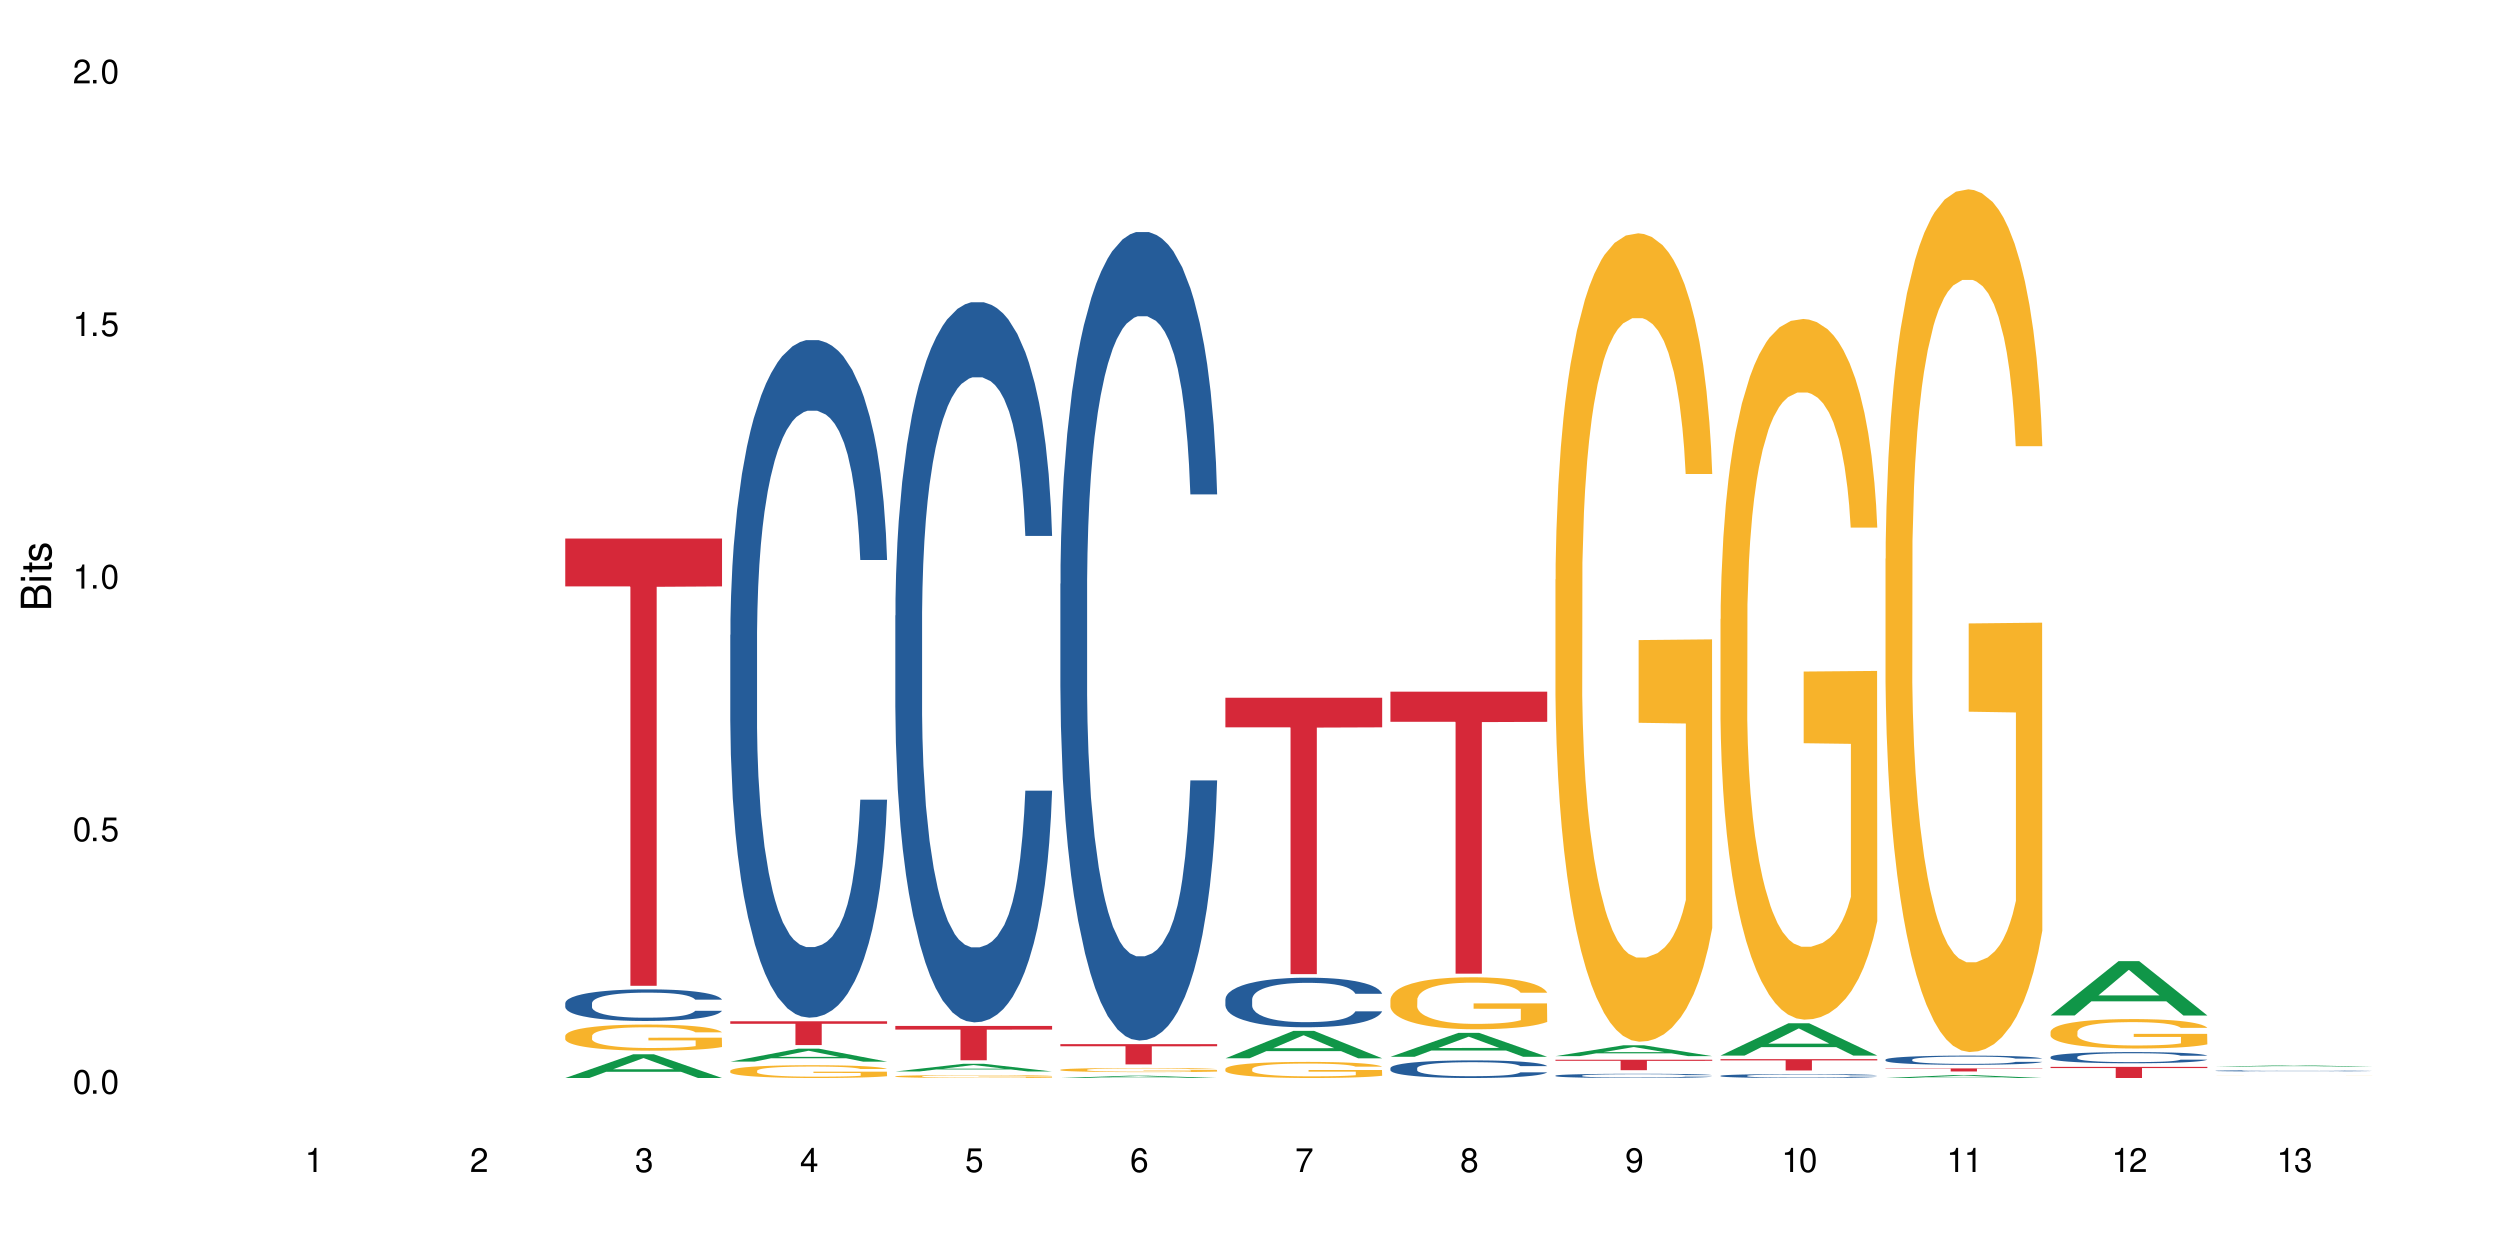 <?xml version="1.0" encoding="UTF-8"?>
<svg xmlns="http://www.w3.org/2000/svg" xmlns:xlink="http://www.w3.org/1999/xlink" width="720" height="360" viewBox="0 0 720 360">
<defs>
<g>
<g id="glyph-0-0">
</g>
<g id="glyph-0-1">
<path d="M 2.641 -6.938 C 2 -6.938 1.422 -6.656 1.078 -6.172 C 0.641 -5.562 0.406 -4.641 0.406 -3.359 C 0.406 -1.016 1.188 0.219 2.641 0.219 C 4.078 0.219 4.859 -1.016 4.859 -3.297 C 4.859 -4.641 4.656 -5.547 4.203 -6.172 C 3.844 -6.656 3.281 -6.938 2.641 -6.938 Z M 2.641 -6.188 C 3.547 -6.188 4 -5.25 4 -3.375 C 4 -1.406 3.562 -0.484 2.625 -0.484 C 1.734 -0.484 1.281 -1.438 1.281 -3.344 C 1.281 -5.25 1.734 -6.188 2.641 -6.188 Z M 2.641 -6.188 "/>
</g>
<g id="glyph-0-2">
<path d="M 1.828 -1 L 0.828 -1 L 0.828 0 L 1.828 0 Z M 1.828 -1 "/>
</g>
<g id="glyph-0-3">
<path d="M 4.562 -6.797 L 1.062 -6.797 L 0.547 -3.094 L 1.328 -3.094 C 1.719 -3.562 2.047 -3.734 2.578 -3.734 C 3.484 -3.734 4.062 -3.109 4.062 -2.094 C 4.062 -1.125 3.484 -0.531 2.578 -0.531 C 1.828 -0.531 1.375 -0.906 1.188 -1.672 L 0.328 -1.672 C 0.453 -1.109 0.547 -0.844 0.75 -0.594 C 1.125 -0.078 1.828 0.219 2.594 0.219 C 3.969 0.219 4.922 -0.781 4.922 -2.219 C 4.922 -3.562 4.031 -4.484 2.719 -4.484 C 2.25 -4.484 1.859 -4.359 1.469 -4.062 L 1.734 -5.969 L 4.562 -5.969 Z M 4.562 -6.797 "/>
</g>
<g id="glyph-0-4">
<path d="M 2.484 -4.938 L 2.484 0 L 3.328 0 L 3.328 -6.938 L 2.766 -6.938 C 2.469 -5.875 2.281 -5.734 0.984 -5.562 L 0.984 -4.938 Z M 2.484 -4.938 "/>
</g>
<g id="glyph-0-5">
<path d="M 4.859 -0.828 L 1.281 -0.828 C 1.359 -1.406 1.672 -1.781 2.5 -2.281 L 3.469 -2.828 C 4.406 -3.344 4.906 -4.062 4.906 -4.906 C 4.906 -5.484 4.672 -6.031 4.266 -6.406 C 3.859 -6.766 3.375 -6.938 2.719 -6.938 C 1.859 -6.938 1.219 -6.625 0.844 -6.031 C 0.609 -5.672 0.5 -5.234 0.484 -4.531 L 1.328 -4.531 C 1.359 -5.016 1.406 -5.281 1.531 -5.516 C 1.75 -5.938 2.188 -6.203 2.703 -6.203 C 3.469 -6.203 4.031 -5.641 4.031 -4.891 C 4.031 -4.344 3.719 -3.859 3.125 -3.516 L 2.234 -3 C 0.812 -2.172 0.406 -1.531 0.328 -0.016 L 4.859 -0.016 Z M 4.859 -0.828 "/>
</g>
<g id="glyph-0-6">
<path d="M 2.125 -3.188 L 2.578 -3.188 C 3.5 -3.188 3.984 -2.766 3.984 -1.922 C 3.984 -1.062 3.469 -0.531 2.594 -0.531 C 1.656 -0.531 1.203 -1 1.156 -2.016 L 0.312 -2.016 C 0.344 -1.453 0.438 -1.094 0.609 -0.781 C 0.953 -0.109 1.625 0.219 2.547 0.219 C 3.953 0.219 4.859 -0.625 4.859 -1.938 C 4.859 -2.828 4.516 -3.297 3.703 -3.594 C 4.344 -3.844 4.656 -4.328 4.656 -5.031 C 4.656 -6.219 3.875 -6.938 2.578 -6.938 C 1.203 -6.938 0.484 -6.172 0.453 -4.703 L 1.297 -4.703 C 1.312 -5.125 1.344 -5.359 1.453 -5.578 C 1.641 -5.969 2.062 -6.203 2.594 -6.203 C 3.344 -6.203 3.797 -5.75 3.797 -5 C 3.797 -4.516 3.609 -4.219 3.25 -4.047 C 3.016 -3.953 2.703 -3.922 2.125 -3.906 Z M 2.125 -3.188 "/>
</g>
<g id="glyph-0-7">
<path d="M 3.141 -1.672 L 3.141 0 L 3.984 0 L 3.984 -1.672 L 4.984 -1.672 L 4.984 -2.438 L 3.984 -2.438 L 3.984 -6.938 L 3.359 -6.938 L 0.266 -2.578 L 0.266 -1.672 Z M 3.141 -2.438 L 1 -2.438 L 3.141 -5.5 Z M 3.141 -2.438 "/>
</g>
<g id="glyph-0-8">
<path d="M 4.781 -5.125 C 4.609 -6.266 3.891 -6.938 2.844 -6.938 C 2.094 -6.938 1.422 -6.578 1.031 -5.953 C 0.594 -5.266 0.406 -4.422 0.406 -3.172 C 0.406 -2 0.578 -1.25 0.984 -0.641 C 1.359 -0.078 1.953 0.219 2.703 0.219 C 3.984 0.219 4.922 -0.75 4.922 -2.094 C 4.922 -3.375 4.062 -4.281 2.844 -4.281 C 2.172 -4.281 1.641 -4.031 1.281 -3.516 C 1.281 -5.234 1.828 -6.188 2.797 -6.188 C 3.391 -6.188 3.797 -5.797 3.938 -5.125 Z M 2.734 -3.531 C 3.547 -3.531 4.062 -2.953 4.062 -2.031 C 4.062 -1.156 3.484 -0.531 2.703 -0.531 C 1.922 -0.531 1.328 -1.188 1.328 -2.078 C 1.328 -2.938 1.906 -3.531 2.734 -3.531 Z M 2.734 -3.531 "/>
</g>
<g id="glyph-0-9">
<path d="M 4.984 -6.797 L 0.438 -6.797 L 0.438 -5.969 L 4.109 -5.969 C 2.5 -3.656 1.828 -2.234 1.328 0 L 2.219 0 C 2.594 -2.172 3.453 -4.047 4.984 -6.094 Z M 4.984 -6.797 "/>
</g>
<g id="glyph-0-10">
<path d="M 3.75 -3.656 C 4.469 -4.094 4.688 -4.438 4.688 -5.078 C 4.688 -6.172 3.844 -6.938 2.641 -6.938 C 1.438 -6.938 0.594 -6.172 0.594 -5.094 C 0.594 -4.438 0.812 -4.094 1.516 -3.656 C 0.734 -3.266 0.359 -2.703 0.359 -1.922 C 0.359 -0.656 1.281 0.219 2.641 0.219 C 3.984 0.219 4.922 -0.656 4.922 -1.922 C 4.922 -2.703 4.531 -3.266 3.75 -3.656 Z M 2.641 -6.188 C 3.359 -6.188 3.812 -5.75 3.812 -5.062 C 3.812 -4.406 3.344 -3.984 2.641 -3.984 C 1.922 -3.984 1.453 -4.406 1.453 -5.078 C 1.453 -5.75 1.922 -6.188 2.641 -6.188 Z M 2.641 -3.266 C 3.484 -3.266 4.062 -2.719 4.062 -1.906 C 4.062 -1.078 3.484 -0.531 2.625 -0.531 C 1.797 -0.531 1.219 -1.094 1.219 -1.906 C 1.219 -2.719 1.781 -3.266 2.641 -3.266 Z M 2.641 -3.266 "/>
</g>
<g id="glyph-0-11">
<path d="M 0.516 -1.578 C 0.672 -0.453 1.406 0.219 2.438 0.219 C 3.188 0.219 3.859 -0.141 4.266 -0.766 C 4.688 -1.453 4.891 -2.297 4.891 -3.547 C 4.891 -4.719 4.703 -5.453 4.312 -6.078 C 3.938 -6.641 3.344 -6.938 2.594 -6.938 C 1.297 -6.938 0.359 -5.969 0.359 -4.625 C 0.359 -3.344 1.234 -2.453 2.453 -2.453 C 3.094 -2.453 3.578 -2.672 4.016 -3.203 C 4 -1.484 3.469 -0.531 2.5 -0.531 C 1.906 -0.531 1.484 -0.906 1.359 -1.578 Z M 2.578 -6.203 C 3.375 -6.203 3.969 -5.531 3.969 -4.641 C 3.969 -3.797 3.391 -3.188 2.547 -3.188 C 1.734 -3.188 1.234 -3.766 1.234 -4.688 C 1.234 -5.562 1.797 -6.203 2.578 -6.203 Z M 2.578 -6.203 "/>
</g>
<g id="glyph-1-0">
</g>
<g id="glyph-1-1">
<path d="M 0 -0.953 L 0 -4.891 C 0 -5.719 -0.234 -6.344 -0.734 -6.797 C -1.188 -7.234 -1.812 -7.469 -2.5 -7.469 C -3.547 -7.469 -4.188 -7 -4.625 -5.875 C -4.984 -6.688 -5.625 -7.094 -6.531 -7.094 C -7.172 -7.094 -7.734 -6.859 -8.141 -6.391 C -8.562 -5.922 -8.75 -5.344 -8.75 -4.5 L -8.75 -0.953 Z M -4.984 -2.062 L -7.766 -2.062 L -7.766 -4.219 C -7.766 -4.844 -7.688 -5.203 -7.453 -5.5 C -7.219 -5.812 -6.859 -5.969 -6.375 -5.969 C -5.891 -5.969 -5.531 -5.812 -5.297 -5.5 C -5.062 -5.203 -4.984 -4.844 -4.984 -4.219 Z M -0.984 -2.062 L -4 -2.062 L -4 -4.781 C -4 -5.766 -3.438 -6.359 -2.484 -6.359 C -1.547 -6.359 -0.984 -5.766 -0.984 -4.781 Z M -0.984 -2.062 "/>
</g>
<g id="glyph-1-2">
<path d="M -6.281 -1.797 L -6.281 -0.797 L 0 -0.797 L 0 -1.797 Z M -8.75 -1.797 L -8.75 -0.797 L -7.484 -0.797 L -7.484 -1.797 Z M -8.75 -1.797 "/>
</g>
<g id="glyph-1-3">
<path d="M -6.281 -3.047 L -6.281 -2.016 L -8.016 -2.016 L -8.016 -1.016 L -6.281 -1.016 L -6.281 -0.172 L -5.469 -0.172 L -5.469 -1.016 L -0.719 -1.016 C -0.078 -1.016 0.281 -1.453 0.281 -2.234 C 0.281 -2.5 0.25 -2.719 0.188 -3.047 L -0.641 -3.047 C -0.609 -2.906 -0.594 -2.766 -0.594 -2.562 C -0.594 -2.141 -0.719 -2.016 -1.156 -2.016 L -5.469 -2.016 L -5.469 -3.047 Z M -6.281 -3.047 "/>
</g>
<g id="glyph-1-4">
<path d="M -4.531 -5.25 C -5.766 -5.25 -6.469 -4.422 -6.469 -2.969 C -6.469 -1.516 -5.719 -0.562 -4.547 -0.562 C -3.562 -0.562 -3.094 -1.062 -2.734 -2.562 L -2.516 -3.484 C -2.344 -4.188 -2.094 -4.469 -1.641 -4.469 C -1.047 -4.469 -0.641 -3.875 -0.641 -3 C -0.641 -2.453 -0.797 -2 -1.062 -1.75 C -1.25 -1.594 -1.422 -1.531 -1.875 -1.469 L -1.875 -0.406 C -0.422 -0.453 0.281 -1.266 0.281 -2.922 C 0.281 -4.5 -0.5 -5.516 -1.719 -5.516 C -2.656 -5.516 -3.172 -4.984 -3.469 -3.734 L -3.703 -2.766 C -3.891 -1.953 -4.156 -1.609 -4.594 -1.609 C -5.188 -1.609 -5.547 -2.125 -5.547 -2.938 C -5.547 -3.75 -5.203 -4.172 -4.531 -4.203 Z M -4.531 -5.25 "/>
</g>
</g>
</defs>
<rect x="-72" y="-36" width="864" height="432" fill="rgb(100%, 100%, 100%)" fill-opacity="1"/>
<path fill-rule="nonzero" fill="rgb(6.275%, 58.824%, 28.235%)" fill-opacity="1" d="M 162.793 310.461 L 162.84 310.457 L 182.379 303.629 L 188.312 303.629 L 207.945 310.469 L 201.047 310.469 L 196.125 308.684 L 174.562 308.684 L 169.738 310.461 L 162.793 310.461 L 176.637 307.945 L 194.148 307.938 L 185.418 304.746 L 185.32 304.738 L 185.223 304.758 L 176.59 307.938 L 176.637 307.945 Z M 162.793 310.461 "/>
<path fill-rule="nonzero" fill="rgb(14.51%, 36.078%, 60%)" fill-opacity="1" d="M 162.793 288.902 L 162.848 288.891 L 162.848 288.691 L 163.012 288.375 L 163.398 287.977 L 163.781 287.703 L 164.773 287.211 L 166.148 286.738 L 167.582 286.371 L 168.629 286.156 L 169.562 285.988 L 171.711 285.68 L 173.09 285.523 L 174.574 285.383 L 176.391 285.238 L 177.715 285.156 L 180.688 285.023 L 182.891 284.965 L 184.598 284.941 L 188.285 284.941 L 190.488 284.973 L 192.086 285.016 L 193.848 285.082 L 195.336 285.156 L 197.922 285.34 L 200.234 285.574 L 201.281 285.707 L 202.934 285.965 L 204.199 286.215 L 205.082 286.43 L 206.074 286.738 L 206.953 287.113 L 207.613 287.535 L 207.945 287.895 L 200.234 287.895 L 199.852 287.562 L 199.41 287.305 L 198.582 286.961 L 197.758 286.723 L 196.602 286.48 L 195.555 286.32 L 194.125 286.164 L 192.855 286.062 L 191.535 285.988 L 190.27 285.938 L 187.848 285.891 L 185.039 285.891 L 183.992 285.906 L 181.844 285.973 L 180.688 286.031 L 179.035 286.148 L 177.879 286.254 L 176.504 286.422 L 175.566 286.562 L 174.41 286.777 L 173.586 286.969 L 172.648 287.246 L 172.098 287.453 L 171.602 287.688 L 171.16 287.961 L 170.832 288.25 L 170.609 288.559 L 170.5 288.859 L 170.5 290.148 L 170.609 290.449 L 170.887 290.797 L 171.602 291.305 L 172.648 291.746 L 173.859 292.098 L 175.016 292.344 L 175.676 292.461 L 176.559 292.594 L 177.934 292.762 L 179.918 292.93 L 181.074 292.996 L 182.836 293.062 L 184.652 293.094 L 187.074 293.094 L 189.223 293.062 L 190.656 293.02 L 192.141 292.953 L 194.18 292.812 L 195.445 292.68 L 196.547 292.52 L 197.371 292.363 L 197.922 292.23 L 198.75 291.973 L 199.41 291.688 L 199.906 291.398 L 200.234 291.113 L 207.945 291.113 L 207.613 291.445 L 207.117 291.77 L 206.625 292.012 L 205.852 292.305 L 204.973 292.562 L 203.703 292.852 L 202.66 293.043 L 201.281 293.254 L 200.016 293.41 L 198.641 293.551 L 196.602 293.719 L 195.281 293.801 L 193.848 293.875 L 192.141 293.941 L 189.992 294 L 187.68 294.035 L 185.535 294.043 L 183.219 294.027 L 181.512 293.992 L 179.254 293.918 L 176.449 293.77 L 174.41 293.609 L 172.812 293.453 L 171.438 293.285 L 169.895 293.062 L 167.914 292.695 L 166.699 292.41 L 165.875 292.18 L 164.938 291.855 L 164.277 291.562 L 163.508 291.098 L 162.957 290.508 L 162.793 290.051 Z M 162.793 288.902 "/>
<path fill-rule="nonzero" fill="rgb(96.863%, 70.196%, 16.863%)" fill-opacity="1" d="M 162.793 298.297 L 162.848 298.289 L 162.848 298.152 L 163.066 297.844 L 163.617 297.414 L 164.332 297.066 L 165.105 296.789 L 165.602 296.645 L 166.426 296.438 L 167.141 296.289 L 168.957 295.977 L 171.27 295.691 L 172.539 295.566 L 173.969 295.449 L 176.008 295.316 L 176.941 295.27 L 179.805 295.16 L 183.055 295.09 L 186.633 295.07 L 188.285 295.078 L 190.543 295.105 L 193.629 295.18 L 195.391 295.25 L 196.766 295.316 L 198.199 295.406 L 199.961 295.547 L 201.613 295.711 L 202.934 295.875 L 204.254 296.082 L 205.355 296.301 L 206.293 296.543 L 207.117 296.832 L 207.613 297.07 L 207.945 297.312 L 200.289 297.312 L 199.852 297.07 L 199.355 296.887 L 198.527 296.66 L 197.703 296.496 L 196.875 296.363 L 195.336 296.184 L 194.012 296.074 L 192.363 295.977 L 190.766 295.918 L 188.949 295.875 L 187.848 295.863 L 184.926 295.863 L 182.285 295.91 L 180.742 295.965 L 179.641 296.02 L 178.098 296.121 L 177.164 296.207 L 176.613 296.262 L 174.961 296.473 L 173.859 296.668 L 173.254 296.797 L 172.484 297.004 L 171.934 297.188 L 171.328 297.465 L 170.996 297.672 L 170.555 298.137 L 170.5 299.375 L 170.664 299.637 L 170.996 299.918 L 171.438 300.168 L 172.098 300.43 L 172.758 300.629 L 173.914 300.895 L 174.906 301.074 L 175.676 301.191 L 177.164 301.375 L 177.77 301.438 L 179.199 301.562 L 180.688 301.66 L 182.504 301.742 L 183.883 301.781 L 186.082 301.816 L 188.891 301.816 L 192.195 301.777 L 194.289 301.723 L 195.719 301.664 L 196.656 301.617 L 197.812 301.543 L 198.641 301.473 L 199.41 301.398 L 200.348 301.281 L 200.348 299.637 L 186.746 299.629 L 186.746 298.859 L 207.891 298.852 L 207.945 301.543 L 206.789 301.727 L 205.355 301.906 L 203.98 302.043 L 202.547 302.16 L 200.512 302.293 L 198.859 302.375 L 196.324 302.469 L 194.012 302.531 L 191.59 302.574 L 189.441 302.594 L 186.91 302.602 L 184.652 302.586 L 182.23 302.547 L 180.301 302.492 L 178.539 302.422 L 176.777 302.332 L 174.574 302.188 L 173.145 302.07 L 171.656 301.926 L 170.172 301.754 L 168.848 301.57 L 167.969 301.426 L 167.086 301.262 L 166.148 301.055 L 165.27 300.82 L 164.609 300.605 L 164.004 300.367 L 163.562 300.141 L 163.121 299.828 L 162.902 299.582 L 162.793 299.367 Z M 162.793 298.297 "/>
<path fill-rule="nonzero" fill="rgb(83.922%, 15.686%, 22.353%)" fill-opacity="1" d="M 162.793 155.098 L 207.945 155.098 L 207.945 168.883 L 189.125 169.004 L 189.125 283.914 L 181.555 283.914 L 181.555 169.125 L 181.445 168.883 L 162.793 168.883 Z M 162.793 155.098 "/>
<path fill-rule="nonzero" fill="rgb(6.275%, 58.824%, 28.235%)" fill-opacity="1" d="M 210.32 305.75 L 210.371 305.746 L 229.906 302.016 L 235.84 302.016 L 255.477 305.754 L 248.578 305.754 L 243.656 304.777 L 222.094 304.777 L 217.27 305.75 L 210.32 305.75 L 224.168 304.375 L 241.68 304.371 L 232.945 302.625 L 232.852 302.621 L 232.754 302.633 L 224.117 304.371 L 224.168 304.375 Z M 210.32 305.75 "/>
<path fill-rule="nonzero" fill="rgb(14.51%, 36.078%, 60%)" fill-opacity="1" d="M 210.32 182.867 L 210.375 182.688 L 210.375 178.406 L 210.543 171.629 L 210.926 163.066 L 211.312 157.184 L 212.305 146.66 L 213.68 136.492 L 215.113 128.645 L 216.16 124.008 L 217.094 120.441 L 219.242 113.84 L 220.617 110.453 L 222.105 107.418 L 223.922 104.387 L 225.246 102.605 L 228.219 99.75 L 230.422 98.5 L 232.129 97.965 L 235.816 97.965 L 238.02 98.68 L 239.617 99.57 L 241.379 101 L 242.863 102.605 L 245.453 106.527 L 247.766 111.523 L 248.812 114.375 L 250.465 119.906 L 251.73 125.254 L 252.613 129.895 L 253.602 136.492 L 254.484 144.52 L 255.145 153.613 L 255.477 161.285 L 247.766 161.285 L 247.379 154.148 L 246.941 148.621 L 246.113 141.309 L 245.289 136.137 L 244.133 130.965 L 243.086 127.574 L 241.652 124.188 L 240.387 122.047 L 239.066 120.441 L 237.801 119.371 L 235.375 118.301 L 232.566 118.301 L 231.523 118.656 L 229.375 120.082 L 228.219 121.332 L 226.566 123.828 L 225.41 126.148 L 224.031 129.715 L 223.098 132.746 L 221.941 137.383 L 221.113 141.488 L 220.18 147.371 L 219.629 151.832 L 219.133 156.824 L 218.691 162.711 L 218.359 168.953 L 218.141 175.555 L 218.031 181.973 L 218.031 209.621 L 218.141 216.039 L 218.418 223.531 L 219.133 234.41 L 220.18 243.863 L 221.391 251.355 L 222.547 256.707 L 223.207 259.203 L 224.086 262.059 L 225.465 265.625 L 227.445 269.191 L 228.602 270.617 L 230.367 272.047 L 232.184 272.758 L 234.605 272.758 L 236.754 272.047 L 238.184 271.152 L 239.672 269.727 L 241.707 266.695 L 242.977 263.84 L 244.078 260.453 L 244.902 257.062 L 245.453 254.211 L 246.277 248.68 L 246.941 242.617 L 247.438 236.375 L 247.766 230.309 L 255.477 230.309 L 255.145 237.445 L 254.648 244.398 L 254.152 249.574 L 253.383 255.816 L 252.5 261.344 L 251.234 267.586 L 250.188 271.688 L 248.812 276.148 L 247.547 279.535 L 246.168 282.57 L 244.133 286.137 L 242.809 287.922 L 241.379 289.523 L 239.672 290.953 L 237.523 292.199 L 235.211 292.914 L 233.062 293.094 L 230.75 292.734 L 229.043 292.023 L 226.785 290.418 L 223.977 287.207 L 221.941 283.816 L 220.344 280.43 L 218.965 276.863 L 217.426 272.047 L 215.441 264.199 L 214.23 258.133 L 213.406 253.141 L 212.469 246.184 L 211.809 239.941 L 211.039 229.953 L 210.488 217.289 L 210.32 207.48 Z M 210.32 182.867 "/>
<path fill-rule="nonzero" fill="rgb(96.863%, 70.196%, 16.863%)" fill-opacity="1" d="M 210.32 308.359 L 210.375 308.355 L 210.375 308.289 L 210.598 308.137 L 211.148 307.93 L 211.863 307.758 L 212.633 307.621 L 213.129 307.551 L 213.957 307.449 L 214.672 307.375 L 216.488 307.227 L 218.801 307.082 L 220.066 307.023 L 221.5 306.965 L 223.539 306.902 L 224.473 306.879 L 227.336 306.824 L 230.586 306.789 L 234.164 306.781 L 235.816 306.785 L 238.074 306.797 L 241.156 306.836 L 242.922 306.867 L 244.297 306.902 L 245.73 306.945 L 247.492 307.012 L 249.145 307.094 L 250.465 307.176 L 251.785 307.277 L 252.887 307.383 L 253.824 307.5 L 254.648 307.641 L 255.145 307.762 L 255.477 307.879 L 247.82 307.879 L 247.379 307.762 L 246.887 307.668 L 246.059 307.559 L 245.234 307.477 L 244.406 307.414 L 242.863 307.324 L 241.543 307.273 L 239.891 307.227 L 238.293 307.195 L 236.477 307.176 L 235.375 307.168 L 232.457 307.168 L 229.816 307.191 L 228.273 307.219 L 227.172 307.246 L 225.629 307.297 L 224.695 307.336 L 224.145 307.363 L 222.492 307.469 L 221.391 307.562 L 220.785 307.625 L 220.012 307.727 L 219.461 307.816 L 218.855 307.953 L 218.527 308.055 L 218.086 308.281 L 218.031 308.891 L 218.195 309.016 L 218.527 309.156 L 218.965 309.277 L 219.629 309.402 L 220.289 309.5 L 221.445 309.633 L 222.438 309.719 L 223.207 309.777 L 224.695 309.867 L 225.301 309.898 L 226.73 309.961 L 228.219 310.008 L 230.035 310.047 L 231.41 310.066 L 233.613 310.086 L 236.422 310.086 L 239.727 310.062 L 241.82 310.039 L 243.25 310.012 L 244.188 309.988 L 245.344 309.949 L 246.168 309.918 L 246.941 309.879 L 247.875 309.82 L 247.875 309.016 L 234.273 309.012 L 234.273 308.637 L 255.422 308.633 L 255.477 309.949 L 254.32 310.039 L 252.887 310.129 L 251.512 310.195 L 250.078 310.254 L 248.043 310.316 L 246.391 310.355 L 243.855 310.406 L 241.543 310.434 L 239.121 310.453 L 236.973 310.465 L 234.441 310.469 L 232.184 310.461 L 229.758 310.441 L 227.832 310.414 L 226.07 310.379 L 224.309 310.336 L 222.105 310.266 L 220.672 310.211 L 219.188 310.137 L 217.699 310.055 L 216.379 309.965 L 215.496 309.891 L 214.617 309.812 L 213.68 309.711 L 212.801 309.598 L 212.137 309.492 L 211.531 309.375 L 211.094 309.262 L 210.652 309.109 L 210.43 308.988 L 210.32 308.887 Z M 210.32 308.359 "/>
<path fill-rule="nonzero" fill="rgb(83.922%, 15.686%, 22.353%)" fill-opacity="1" d="M 210.32 294.121 L 255.477 294.121 L 255.477 294.855 L 236.656 294.863 L 236.656 300.988 L 229.086 300.988 L 229.086 294.867 L 228.977 294.855 L 210.32 294.855 Z M 210.32 294.121 "/>
<path fill-rule="nonzero" fill="rgb(6.275%, 58.824%, 28.235%)" fill-opacity="1" d="M 257.852 308.586 L 257.898 308.586 L 277.438 306.375 L 283.371 306.375 L 303.004 308.59 L 296.105 308.59 L 291.188 308.012 L 269.621 308.012 L 264.797 308.586 L 257.852 308.586 L 271.695 307.773 L 289.207 307.77 L 280.477 306.738 L 280.379 306.734 L 280.285 306.742 L 271.648 307.77 L 271.695 307.773 Z M 257.852 308.586 "/>
<path fill-rule="nonzero" fill="rgb(14.51%, 36.078%, 60%)" fill-opacity="1" d="M 257.852 177.289 L 257.906 177.102 L 257.906 172.551 L 258.07 165.348 L 258.457 156.246 L 258.844 149.992 L 259.832 138.809 L 261.211 128 L 262.641 119.66 L 263.688 114.73 L 264.625 110.941 L 266.773 103.926 L 268.148 100.324 L 269.637 97.102 L 271.453 93.879 L 272.773 91.984 L 275.746 88.949 L 277.949 87.625 L 279.656 87.055 L 283.348 87.055 L 285.551 87.812 L 287.145 88.762 L 288.91 90.277 L 290.395 91.984 L 292.984 96.152 L 295.297 101.461 L 296.344 104.496 L 297.996 110.371 L 299.262 116.059 L 300.141 120.988 L 301.133 128 L 302.016 136.531 L 302.676 146.199 L 303.004 154.352 L 295.297 154.352 L 294.91 146.77 L 294.469 140.891 L 293.645 133.121 L 292.816 127.621 L 291.66 122.125 L 290.617 118.523 L 289.184 114.922 L 287.918 112.648 L 286.598 110.941 L 285.328 109.805 L 282.906 108.664 L 280.098 108.664 L 279.051 109.043 L 276.902 110.562 L 275.746 111.887 L 274.098 114.543 L 272.941 117.008 L 271.562 120.797 L 270.625 124.02 L 269.469 128.949 L 268.645 133.309 L 267.707 139.566 L 267.156 144.305 L 266.66 149.613 L 266.223 155.867 L 265.891 162.504 L 265.672 169.516 L 265.562 176.344 L 265.562 205.727 L 265.672 212.551 L 265.945 220.512 L 266.66 232.074 L 267.707 242.121 L 268.918 250.086 L 270.074 255.77 L 270.738 258.426 L 271.617 261.457 L 272.996 265.25 L 274.977 269.043 L 276.133 270.559 L 277.895 272.074 L 279.711 272.832 L 282.137 272.832 L 284.281 272.074 L 285.715 271.125 L 287.203 269.609 L 289.238 266.387 L 290.504 263.355 L 291.605 259.754 L 292.434 256.152 L 292.984 253.117 L 293.809 247.242 L 294.469 240.797 L 294.965 234.16 L 295.297 227.715 L 303.004 227.715 L 302.676 235.297 L 302.18 242.691 L 301.684 248.188 L 300.914 254.824 L 300.031 260.699 L 298.766 267.336 L 297.719 271.695 L 296.344 276.434 L 295.074 280.035 L 293.699 283.258 L 291.66 287.051 L 290.34 288.945 L 288.91 290.652 L 287.203 292.168 L 285.055 293.496 L 282.742 294.254 L 280.594 294.445 L 278.281 294.066 L 276.574 293.305 L 274.316 291.602 L 271.508 288.188 L 269.469 284.586 L 267.875 280.984 L 266.496 277.191 L 264.953 272.074 L 262.973 263.734 L 261.762 257.289 L 260.934 251.98 L 260 244.586 L 259.34 237.953 L 258.566 227.336 L 258.016 213.875 L 257.852 203.449 Z M 257.852 177.289 "/>
<path fill-rule="nonzero" fill="rgb(96.863%, 70.196%, 16.863%)" fill-opacity="1" d="M 257.852 309.98 L 257.906 309.98 L 257.906 309.965 L 258.125 309.93 L 258.676 309.883 L 259.395 309.844 L 260.164 309.812 L 260.66 309.793 L 261.484 309.77 L 262.203 309.754 L 264.02 309.719 L 266.332 309.688 L 267.598 309.672 L 269.031 309.66 L 271.066 309.645 L 272.004 309.637 L 274.867 309.625 L 278.117 309.617 L 283.348 309.617 L 285.605 309.621 L 288.688 309.629 L 290.449 309.637 L 291.828 309.645 L 293.258 309.652 L 295.02 309.668 L 296.672 309.688 L 297.996 309.707 L 299.316 309.73 L 300.418 309.754 L 301.352 309.781 L 302.18 309.816 L 302.676 309.844 L 303.004 309.871 L 295.352 309.871 L 294.91 309.844 L 294.414 309.82 L 293.59 309.797 L 292.762 309.777 L 291.938 309.762 L 290.395 309.742 L 289.074 309.73 L 287.422 309.719 L 285.824 309.711 L 284.008 309.707 L 279.988 309.707 L 277.344 309.711 L 275.805 309.719 L 274.703 309.723 L 273.16 309.734 L 272.223 309.746 L 271.672 309.75 L 270.02 309.773 L 268.918 309.797 L 268.312 309.812 L 267.543 309.836 L 266.992 309.855 L 266.387 309.887 L 266.055 309.91 L 265.617 309.965 L 265.562 310.102 L 265.727 310.133 L 266.055 310.164 L 266.496 310.191 L 267.156 310.223 L 267.82 310.246 L 268.977 310.273 L 269.965 310.297 L 270.738 310.309 L 272.223 310.328 L 272.828 310.336 L 274.262 310.352 L 275.746 310.363 L 277.566 310.371 L 278.941 310.375 L 281.145 310.379 L 283.953 310.379 L 287.258 310.375 L 289.348 310.367 L 290.781 310.363 L 291.719 310.355 L 292.875 310.348 L 293.699 310.34 L 294.469 310.332 L 295.406 310.32 L 295.406 310.133 L 281.805 310.133 L 281.805 310.047 L 302.949 310.043 L 303.004 310.348 L 301.848 310.371 L 300.418 310.391 L 299.039 310.406 L 297.609 310.418 L 295.57 310.434 L 293.918 310.441 L 291.387 310.453 L 289.074 310.461 L 286.652 310.465 L 284.504 310.469 L 279.711 310.469 L 277.289 310.461 L 275.363 310.457 L 273.602 310.449 L 271.84 310.438 L 269.637 310.422 L 268.203 310.41 L 266.719 310.391 L 265.23 310.371 L 263.91 310.352 L 263.027 310.336 L 262.148 310.316 L 261.211 310.293 L 260.328 310.266 L 259.668 310.242 L 259.062 310.215 L 258.621 310.191 L 258.184 310.156 L 257.961 310.125 L 257.852 310.102 Z M 257.852 309.98 "/>
<path fill-rule="nonzero" fill="rgb(83.922%, 15.686%, 22.353%)" fill-opacity="1" d="M 257.852 295.473 L 303.004 295.473 L 303.004 296.527 L 284.188 296.539 L 284.188 305.348 L 276.617 305.348 L 276.617 296.547 L 276.504 296.527 L 257.852 296.527 Z M 257.852 295.473 "/>
<path fill-rule="nonzero" fill="rgb(6.275%, 58.824%, 28.235%)" fill-opacity="1" d="M 305.383 310.469 L 305.43 310.469 L 324.969 309.801 L 330.902 309.801 L 350.535 310.469 L 343.637 310.469 L 338.715 310.293 L 317.152 310.293 L 312.328 310.469 L 305.383 310.469 L 319.227 310.223 L 336.738 310.223 L 328.008 309.91 L 327.812 309.91 L 319.18 310.223 L 319.227 310.223 Z M 305.383 310.469 "/>
<path fill-rule="nonzero" fill="rgb(14.51%, 36.078%, 60%)" fill-opacity="1" d="M 305.383 168.145 L 305.438 167.93 L 305.438 162.824 L 305.602 154.734 L 305.988 144.52 L 306.371 137.496 L 307.363 124.938 L 308.742 112.805 L 310.172 103.441 L 311.219 97.906 L 312.156 93.648 L 314.301 85.773 L 315.68 81.73 L 317.164 78.113 L 318.984 74.492 L 320.305 72.363 L 323.277 68.961 L 325.48 67.469 L 327.188 66.832 L 330.879 66.832 L 333.078 67.684 L 334.676 68.746 L 336.438 70.449 L 337.926 72.363 L 340.512 77.047 L 342.828 83.008 L 343.871 86.414 L 345.523 93.012 L 346.789 99.395 L 347.672 104.93 L 348.664 112.805 L 349.543 122.383 L 350.203 133.238 L 350.535 142.391 L 342.828 142.391 L 342.441 133.875 L 342 127.277 L 341.176 118.551 L 340.348 112.379 L 339.191 106.207 L 338.145 102.164 L 336.715 98.117 L 335.449 95.566 L 334.125 93.648 L 332.859 92.371 L 330.438 91.094 L 327.629 91.094 L 326.582 91.52 L 324.434 93.223 L 323.277 94.715 L 321.625 97.691 L 320.469 100.461 L 319.094 104.719 L 318.156 108.336 L 317 113.871 L 316.176 118.766 L 315.238 125.789 L 314.688 131.109 L 314.191 137.07 L 313.75 144.094 L 313.422 151.543 L 313.199 159.418 L 313.09 167.078 L 313.09 200.07 L 313.199 207.73 L 313.477 216.672 L 314.191 229.656 L 315.238 240.934 L 316.449 249.875 L 317.605 256.262 L 318.266 259.238 L 319.148 262.645 L 320.523 266.902 L 322.508 271.16 L 323.664 272.863 L 325.426 274.562 L 327.242 275.414 L 329.664 275.414 L 331.812 274.562 L 333.246 273.5 L 334.73 271.797 L 336.77 268.18 L 338.035 264.773 L 339.137 260.73 L 339.961 256.688 L 340.512 253.281 L 341.34 246.684 L 342 239.445 L 342.496 231.996 L 342.828 224.758 L 350.535 224.758 L 350.203 233.273 L 349.711 241.574 L 349.215 247.746 L 348.441 255.195 L 347.562 261.793 L 346.297 269.242 L 345.25 274.141 L 343.871 279.461 L 342.605 283.504 L 341.23 287.121 L 339.191 291.379 L 337.871 293.508 L 336.438 295.422 L 334.73 297.125 L 332.586 298.617 L 330.27 299.469 L 328.125 299.68 L 325.812 299.254 L 324.105 298.402 L 321.848 296.488 L 319.039 292.656 L 317 288.613 L 315.402 284.566 L 314.027 280.312 L 312.484 274.562 L 310.504 265.199 L 309.293 257.961 L 308.465 252.004 L 307.531 243.703 L 306.867 236.254 L 306.098 224.332 L 305.547 209.223 L 305.383 197.516 Z M 305.383 168.145 "/>
<path fill-rule="nonzero" fill="rgb(96.863%, 70.196%, 16.863%)" fill-opacity="1" d="M 305.383 308.086 L 305.438 308.086 L 305.438 308.066 L 305.656 308.016 L 306.207 307.949 L 306.922 307.891 L 307.695 307.848 L 308.191 307.824 L 309.016 307.793 L 309.73 307.77 L 311.551 307.719 L 313.863 307.672 L 315.129 307.652 L 316.559 307.633 L 318.598 307.613 L 319.535 307.605 L 322.398 307.59 L 325.645 307.578 L 329.227 307.574 L 330.879 307.574 L 333.137 307.578 L 336.219 307.59 L 337.98 307.602 L 339.355 307.613 L 340.789 307.629 L 342.551 307.648 L 344.203 307.676 L 345.523 307.703 L 346.848 307.734 L 347.949 307.77 L 348.883 307.809 L 349.711 307.855 L 350.203 307.895 L 350.535 307.93 L 342.883 307.93 L 342.441 307.895 L 341.945 307.863 L 341.121 307.828 L 340.293 307.801 L 339.469 307.781 L 337.926 307.75 L 336.605 307.734 L 334.953 307.719 L 333.355 307.707 L 331.539 307.703 L 330.438 307.699 L 327.52 307.699 L 324.875 307.707 L 323.332 307.715 L 322.23 307.727 L 320.691 307.742 L 319.754 307.754 L 319.203 307.762 L 317.551 307.797 L 316.449 307.828 L 315.844 307.848 L 315.074 307.883 L 314.523 307.91 L 313.918 307.953 L 313.586 307.988 L 313.145 308.062 L 313.09 308.258 L 313.258 308.301 L 313.586 308.348 L 314.027 308.387 L 314.688 308.426 L 315.348 308.457 L 316.504 308.5 L 317.496 308.531 L 318.266 308.547 L 319.754 308.578 L 320.359 308.586 L 321.793 308.609 L 323.277 308.621 L 325.094 308.637 L 326.473 308.641 L 328.676 308.648 L 331.484 308.648 L 334.785 308.641 L 336.879 308.633 L 338.312 308.625 L 339.246 308.617 L 340.402 308.605 L 341.23 308.594 L 342 308.582 L 342.938 308.562 L 342.938 308.301 L 329.336 308.301 L 329.336 308.176 L 350.48 308.176 L 350.535 308.605 L 349.379 308.633 L 347.949 308.664 L 346.57 308.684 L 345.141 308.703 L 343.102 308.723 L 341.449 308.738 L 338.918 308.754 L 336.605 308.762 L 334.18 308.77 L 332.035 308.773 L 329.5 308.773 L 327.242 308.77 L 324.82 308.766 L 322.895 308.754 L 321.129 308.746 L 319.367 308.73 L 317.164 308.707 L 315.734 308.688 L 314.246 308.664 L 312.762 308.637 L 311.438 308.609 L 310.559 308.586 L 309.676 308.559 L 308.742 308.527 L 307.859 308.488 L 307.199 308.457 L 306.594 308.418 L 306.152 308.383 L 305.711 308.332 L 305.492 308.293 L 305.383 308.258 Z M 305.383 308.086 "/>
<path fill-rule="nonzero" fill="rgb(83.922%, 15.686%, 22.353%)" fill-opacity="1" d="M 305.383 300.707 L 350.535 300.707 L 350.535 301.332 L 331.719 301.34 L 331.719 306.547 L 324.145 306.547 L 324.145 301.344 L 324.035 301.332 L 305.383 301.332 Z M 305.383 300.707 "/>
<path fill-rule="nonzero" fill="rgb(6.275%, 58.824%, 28.235%)" fill-opacity="1" d="M 352.91 304.789 L 352.961 304.785 L 372.496 296.887 L 378.43 296.887 L 398.066 304.797 L 391.168 304.797 L 386.246 302.734 L 364.684 302.734 L 359.859 304.789 L 352.91 304.789 L 366.758 301.879 L 384.27 301.871 L 375.535 298.18 L 375.441 298.172 L 375.344 298.191 L 366.707 301.871 L 366.758 301.879 Z M 352.91 304.789 "/>
<path fill-rule="nonzero" fill="rgb(14.51%, 36.078%, 60%)" fill-opacity="1" d="M 352.91 287.793 L 352.969 287.781 L 352.969 287.469 L 353.133 286.973 L 353.52 286.348 L 353.902 285.914 L 354.895 285.145 L 356.27 284.402 L 357.703 283.828 L 358.75 283.488 L 359.684 283.227 L 361.832 282.746 L 363.211 282.496 L 364.695 282.273 L 366.512 282.055 L 367.836 281.922 L 370.809 281.715 L 373.012 281.621 L 374.719 281.582 L 378.406 281.582 L 380.609 281.637 L 382.207 281.699 L 383.969 281.805 L 385.457 281.922 L 388.043 282.211 L 390.355 282.574 L 391.402 282.785 L 393.055 283.188 L 394.32 283.578 L 395.203 283.918 L 396.195 284.402 L 397.074 284.988 L 397.734 285.652 L 398.066 286.215 L 390.355 286.215 L 389.973 285.691 L 389.531 285.289 L 388.703 284.754 L 387.879 284.375 L 386.723 283.996 L 385.676 283.75 L 384.246 283.5 L 382.977 283.344 L 381.656 283.227 L 380.391 283.148 L 377.965 283.07 L 375.16 283.07 L 374.113 283.098 L 371.965 283.203 L 370.809 283.293 L 369.156 283.477 L 368 283.645 L 366.625 283.906 L 365.688 284.129 L 364.531 284.469 L 363.703 284.766 L 362.77 285.199 L 362.219 285.523 L 361.723 285.891 L 361.281 286.32 L 360.953 286.777 L 360.73 287.258 L 360.621 287.73 L 360.621 289.75 L 360.73 290.223 L 361.008 290.77 L 361.723 291.566 L 362.77 292.258 L 363.98 292.805 L 365.137 293.195 L 365.797 293.379 L 366.68 293.586 L 368.055 293.848 L 370.039 294.109 L 371.195 294.215 L 372.957 294.316 L 374.773 294.371 L 377.195 294.371 L 379.344 294.316 L 380.773 294.254 L 382.262 294.148 L 384.301 293.926 L 385.566 293.719 L 386.668 293.469 L 387.492 293.223 L 388.043 293.012 L 388.871 292.609 L 389.531 292.164 L 390.027 291.707 L 390.355 291.266 L 398.066 291.266 L 397.734 291.785 L 397.238 292.297 L 396.742 292.672 L 395.973 293.129 L 395.094 293.535 L 393.824 293.992 L 392.781 294.293 L 391.402 294.617 L 390.137 294.867 L 388.758 295.086 L 386.723 295.348 L 385.402 295.48 L 383.969 295.598 L 382.262 295.699 L 380.113 295.793 L 377.801 295.844 L 375.652 295.855 L 373.34 295.832 L 371.633 295.777 L 369.375 295.66 L 366.566 295.426 L 364.531 295.18 L 362.934 294.93 L 361.559 294.668 L 360.016 294.316 L 358.031 293.742 L 356.82 293.301 L 355.996 292.934 L 355.059 292.426 L 354.398 291.969 L 353.629 291.238 L 353.078 290.312 L 352.91 289.594 Z M 352.91 287.793 "/>
<path fill-rule="nonzero" fill="rgb(96.863%, 70.196%, 16.863%)" fill-opacity="1" d="M 352.91 307.816 L 352.969 307.809 L 352.969 307.727 L 353.188 307.535 L 353.738 307.273 L 354.453 307.055 L 355.227 306.887 L 355.719 306.797 L 356.547 306.668 L 357.262 306.578 L 359.078 306.387 L 361.391 306.207 L 362.66 306.133 L 364.09 306.059 L 366.129 305.98 L 367.062 305.949 L 369.926 305.883 L 373.176 305.84 L 376.754 305.824 L 378.406 305.832 L 380.664 305.848 L 383.75 305.895 L 385.512 305.938 L 386.887 305.98 L 388.32 306.035 L 390.082 306.117 L 391.734 306.219 L 393.055 306.32 L 394.375 306.449 L 395.477 306.586 L 396.414 306.734 L 397.238 306.91 L 397.734 307.059 L 398.066 307.207 L 390.41 307.207 L 389.973 307.059 L 389.477 306.945 L 388.648 306.805 L 387.824 306.703 L 386.996 306.625 L 385.457 306.512 L 384.133 306.445 L 382.48 306.387 L 380.887 306.348 L 379.066 306.32 L 377.965 306.312 L 375.047 306.312 L 372.406 306.344 L 370.863 306.379 L 369.762 306.41 L 368.219 306.477 L 367.285 306.527 L 366.734 306.559 L 365.082 306.691 L 363.98 306.809 L 363.375 306.891 L 362.602 307.016 L 362.055 307.133 L 361.445 307.301 L 361.117 307.43 L 360.676 307.719 L 360.621 308.48 L 360.785 308.641 L 361.117 308.816 L 361.559 308.969 L 362.219 309.129 L 362.879 309.25 L 364.035 309.418 L 365.027 309.527 L 365.797 309.598 L 367.285 309.715 L 367.891 309.75 L 369.32 309.828 L 370.809 309.887 L 372.625 309.938 L 374.004 309.965 L 376.203 309.984 L 379.012 309.984 L 382.316 309.961 L 384.41 309.926 L 385.84 309.891 L 386.777 309.863 L 387.934 309.816 L 388.758 309.773 L 389.531 309.727 L 390.465 309.656 L 390.465 308.641 L 376.867 308.637 L 376.867 308.16 L 398.012 308.156 L 398.066 309.816 L 396.91 309.93 L 395.477 310.039 L 394.102 310.125 L 392.668 310.195 L 390.633 310.277 L 388.98 310.328 L 386.445 310.387 L 384.133 310.426 L 381.711 310.453 L 379.562 310.465 L 377.031 310.469 L 374.773 310.461 L 372.352 310.434 L 370.422 310.402 L 368.66 310.359 L 366.898 310.305 L 364.695 310.215 L 363.266 310.141 L 361.777 310.055 L 360.289 309.945 L 358.969 309.832 L 358.09 309.742 L 357.207 309.641 L 356.27 309.516 L 355.391 309.371 L 354.73 309.238 L 354.125 309.09 L 353.684 308.949 L 353.242 308.762 L 353.023 308.605 L 352.91 308.477 Z M 352.91 307.816 "/>
<path fill-rule="nonzero" fill="rgb(83.922%, 15.686%, 22.353%)" fill-opacity="1" d="M 352.91 200.949 L 398.066 200.949 L 398.066 209.473 L 379.246 209.547 L 379.246 280.555 L 371.676 280.555 L 371.676 209.621 L 371.566 209.473 L 352.91 209.473 Z M 352.91 200.949 "/>
<path fill-rule="nonzero" fill="rgb(6.275%, 58.824%, 28.235%)" fill-opacity="1" d="M 400.441 304.359 L 400.492 304.352 L 420.027 297.461 L 425.961 297.461 L 445.598 304.367 L 438.699 304.367 L 433.777 302.562 L 412.215 302.562 L 407.391 304.359 L 400.441 304.359 L 414.289 301.816 L 431.801 301.812 L 423.066 298.59 L 422.973 298.582 L 422.875 298.602 L 414.238 301.812 L 414.289 301.816 Z M 400.441 304.359 "/>
<path fill-rule="nonzero" fill="rgb(14.51%, 36.078%, 60%)" fill-opacity="1" d="M 400.441 307.602 L 400.496 307.598 L 400.496 307.484 L 400.664 307.309 L 401.047 307.086 L 401.434 306.934 L 402.426 306.66 L 403.801 306.395 L 405.234 306.191 L 406.277 306.07 L 407.215 305.977 L 409.363 305.805 L 410.738 305.719 L 412.227 305.641 L 414.043 305.562 L 415.363 305.516 L 418.34 305.441 L 420.539 305.406 L 422.246 305.395 L 425.938 305.395 L 428.141 305.414 L 429.738 305.434 L 431.5 305.473 L 432.984 305.516 L 435.574 305.617 L 437.887 305.746 L 438.934 305.82 L 440.586 305.965 L 441.852 306.102 L 442.73 306.223 L 443.723 306.395 L 444.605 306.605 L 445.266 306.84 L 445.598 307.039 L 437.887 307.039 L 437.5 306.855 L 437.062 306.711 L 436.234 306.52 L 435.41 306.387 L 434.254 306.25 L 433.207 306.164 L 431.773 306.074 L 430.508 306.02 L 429.188 305.977 L 427.918 305.949 L 425.496 305.922 L 422.688 305.922 L 421.641 305.934 L 419.496 305.969 L 418.34 306 L 416.688 306.066 L 415.531 306.125 L 414.152 306.219 L 413.219 306.297 L 412.062 306.418 L 411.234 306.527 L 410.301 306.68 L 409.75 306.793 L 409.254 306.926 L 408.812 307.078 L 408.48 307.238 L 408.262 307.41 L 408.152 307.578 L 408.152 308.297 L 408.262 308.465 L 408.535 308.66 L 409.254 308.941 L 410.301 309.188 L 411.512 309.383 L 412.668 309.523 L 413.328 309.586 L 414.207 309.66 L 415.586 309.754 L 417.566 309.848 L 418.723 309.883 L 420.484 309.922 L 422.305 309.941 L 424.727 309.941 L 426.875 309.922 L 428.305 309.898 L 429.793 309.859 L 431.828 309.781 L 433.098 309.707 L 434.195 309.621 L 435.023 309.531 L 435.574 309.457 L 436.398 309.312 L 437.062 309.156 L 437.555 308.992 L 437.887 308.836 L 445.598 308.836 L 445.266 309.02 L 444.77 309.203 L 444.273 309.336 L 443.504 309.5 L 442.621 309.645 L 441.355 309.805 L 440.309 309.91 L 438.934 310.027 L 437.668 310.117 L 436.289 310.195 L 434.254 310.289 L 432.93 310.332 L 431.5 310.375 L 429.793 310.414 L 427.645 310.445 L 425.332 310.465 L 423.184 310.469 L 420.871 310.461 L 419.164 310.441 L 416.906 310.398 L 414.098 310.316 L 412.062 310.227 L 410.465 310.141 L 409.086 310.047 L 407.547 309.922 L 405.562 309.719 L 404.352 309.559 L 403.527 309.43 L 402.59 309.25 L 401.93 309.086 L 401.156 308.828 L 400.605 308.496 L 400.441 308.242 Z M 400.441 307.602 "/>
<path fill-rule="nonzero" fill="rgb(96.863%, 70.196%, 16.863%)" fill-opacity="1" d="M 400.441 287.867 L 400.496 287.855 L 400.496 287.578 L 400.719 286.965 L 401.27 286.117 L 401.984 285.418 L 402.754 284.871 L 403.25 284.582 L 404.078 284.172 L 404.793 283.871 L 406.609 283.258 L 408.922 282.68 L 410.188 282.434 L 411.621 282.203 L 413.656 281.941 L 414.594 281.848 L 417.457 281.629 L 420.707 281.492 L 424.285 281.449 L 425.938 281.465 L 428.195 281.52 L 431.277 281.668 L 433.039 281.805 L 434.418 281.941 L 435.848 282.121 L 437.609 282.395 L 439.262 282.723 L 440.586 283.051 L 441.906 283.461 L 443.008 283.898 L 443.945 284.379 L 444.77 284.953 L 445.266 285.434 L 445.598 285.91 L 437.941 285.91 L 437.5 285.434 L 437.004 285.062 L 436.18 284.609 L 435.355 284.281 L 434.527 284.023 L 432.984 283.668 L 431.664 283.449 L 430.012 283.258 L 428.414 283.133 L 426.598 283.051 L 425.496 283.023 L 422.578 283.023 L 419.934 283.121 L 418.395 283.23 L 417.293 283.34 L 415.75 283.543 L 414.812 283.707 L 414.262 283.816 L 412.613 284.242 L 411.512 284.625 L 410.906 284.883 L 410.133 285.293 L 409.582 285.664 L 408.977 286.211 L 408.648 286.621 L 408.207 287.551 L 408.152 290.016 L 408.316 290.535 L 408.648 291.098 L 409.086 291.59 L 409.75 292.109 L 410.41 292.508 L 411.566 293.039 L 412.555 293.395 L 413.328 293.629 L 414.812 293.996 L 415.422 294.121 L 416.852 294.367 L 418.34 294.559 L 420.156 294.723 L 421.531 294.805 L 423.734 294.875 L 426.543 294.875 L 429.848 294.793 L 431.941 294.68 L 433.371 294.57 L 434.309 294.477 L 435.465 294.324 L 436.289 294.188 L 437.062 294.039 L 437.996 293.805 L 437.996 290.535 L 424.395 290.523 L 424.395 288.988 L 445.539 288.977 L 445.598 294.324 L 444.438 294.695 L 443.008 295.051 L 441.633 295.324 L 440.199 295.559 L 438.16 295.816 L 436.512 295.98 L 433.977 296.172 L 431.664 296.297 L 429.242 296.379 L 427.094 296.418 L 424.562 296.434 L 422.305 296.406 L 419.879 296.324 L 417.953 296.215 L 416.191 296.078 L 414.43 295.898 L 412.227 295.613 L 410.793 295.379 L 409.309 295.094 L 407.82 294.75 L 406.5 294.379 L 405.617 294.094 L 404.738 293.766 L 403.801 293.355 L 402.922 292.891 L 402.258 292.465 L 401.652 291.984 L 401.215 291.535 L 400.773 290.918 L 400.551 290.426 L 400.441 290 Z M 400.441 287.867 "/>
<path fill-rule="nonzero" fill="rgb(83.922%, 15.686%, 22.353%)" fill-opacity="1" d="M 400.441 199.191 L 445.598 199.191 L 445.598 207.887 L 426.777 207.965 L 426.777 280.422 L 419.207 280.422 L 419.207 208.039 L 419.098 207.887 L 400.441 207.887 Z M 400.441 199.191 "/>
<path fill-rule="nonzero" fill="rgb(6.275%, 58.824%, 28.235%)" fill-opacity="1" d="M 447.973 304.168 L 448.02 304.164 L 467.559 301.039 L 473.492 301.039 L 493.125 304.172 L 486.227 304.172 L 481.309 303.352 L 459.742 303.352 L 454.918 304.168 L 447.973 304.168 L 461.816 303.016 L 479.328 303.012 L 470.598 301.551 L 470.5 301.547 L 470.406 301.559 L 461.77 303.012 L 461.816 303.016 Z M 447.973 304.168 "/>
<path fill-rule="nonzero" fill="rgb(14.51%, 36.078%, 60%)" fill-opacity="1" d="M 447.973 309.777 L 448.027 309.777 L 448.027 309.75 L 448.191 309.707 L 448.578 309.652 L 448.965 309.617 L 449.953 309.551 L 451.332 309.488 L 452.762 309.438 L 453.809 309.41 L 454.746 309.387 L 456.895 309.344 L 458.27 309.324 L 459.758 309.305 L 461.574 309.285 L 462.895 309.273 L 465.867 309.258 L 468.07 309.25 L 469.777 309.246 L 473.469 309.246 L 475.672 309.25 L 477.266 309.254 L 479.027 309.266 L 480.516 309.273 L 483.105 309.297 L 485.418 309.328 L 486.465 309.348 L 488.113 309.383 L 489.383 309.418 L 490.262 309.445 L 491.254 309.488 L 492.137 309.535 L 492.797 309.594 L 493.125 309.641 L 485.418 309.641 L 485.031 309.598 L 484.59 309.562 L 483.766 309.516 L 482.938 309.484 L 481.781 309.453 L 480.734 309.43 L 479.305 309.41 L 478.039 309.395 L 476.715 309.387 L 475.449 309.379 L 473.027 309.371 L 470.219 309.371 L 469.172 309.375 L 467.023 309.383 L 465.867 309.391 L 464.215 309.406 L 463.059 309.422 L 461.684 309.445 L 460.746 309.465 L 459.59 309.492 L 458.766 309.52 L 457.828 309.555 L 457.277 309.582 L 456.781 309.613 L 456.344 309.652 L 456.012 309.691 L 455.793 309.73 L 455.68 309.773 L 455.68 309.945 L 455.793 309.984 L 456.066 310.031 L 456.781 310.102 L 457.828 310.16 L 459.039 310.207 L 460.195 310.242 L 460.859 310.258 L 461.738 310.273 L 463.117 310.297 L 465.098 310.32 L 466.254 310.328 L 468.016 310.336 L 469.832 310.34 L 472.258 310.34 L 474.402 310.336 L 475.836 310.332 L 477.32 310.32 L 479.359 310.305 L 480.625 310.285 L 481.727 310.266 L 482.555 310.242 L 483.105 310.227 L 483.93 310.191 L 484.59 310.152 L 485.086 310.113 L 485.418 310.074 L 493.125 310.074 L 492.797 310.121 L 492.301 310.164 L 491.805 310.195 L 491.035 310.234 L 490.152 310.27 L 488.887 310.309 L 487.84 310.336 L 486.465 310.363 L 485.195 310.383 L 483.82 310.402 L 481.781 310.426 L 480.461 310.438 L 479.027 310.445 L 477.32 310.453 L 475.176 310.461 L 472.863 310.469 L 470.715 310.469 L 468.402 310.465 L 466.695 310.461 L 464.438 310.453 L 461.629 310.43 L 459.59 310.41 L 457.996 310.391 L 456.617 310.367 L 455.074 310.336 L 453.094 310.289 L 451.883 310.25 L 451.055 310.219 L 450.121 310.176 L 449.461 310.137 L 448.688 310.074 L 448.137 309.992 L 447.973 309.93 Z M 447.973 309.777 "/>
<path fill-rule="nonzero" fill="rgb(96.863%, 70.196%, 16.863%)" fill-opacity="1" d="M 447.973 166.91 L 448.027 166.695 L 448.027 162.445 L 448.246 152.875 L 448.797 139.691 L 449.516 128.848 L 450.285 120.344 L 450.781 115.879 L 451.605 109.5 L 452.324 104.824 L 454.141 95.254 L 456.453 86.324 L 457.719 82.496 L 459.152 78.883 L 461.188 74.844 L 462.125 73.355 L 464.988 69.953 L 468.238 67.828 L 471.816 67.188 L 473.469 67.402 L 475.727 68.25 L 478.809 70.59 L 480.57 72.719 L 481.949 74.844 L 483.379 77.605 L 485.141 81.859 L 486.793 86.961 L 488.113 92.066 L 489.438 98.445 L 490.539 105.25 L 491.473 112.691 L 492.301 121.621 L 492.797 129.062 L 493.125 136.504 L 485.473 136.504 L 485.031 129.062 L 484.535 123.32 L 483.711 116.305 L 482.883 111.203 L 482.059 107.16 L 480.516 101.633 L 479.195 98.23 L 477.543 95.254 L 475.945 93.34 L 474.129 92.066 L 473.027 91.641 L 470.109 91.641 L 467.465 93.129 L 465.922 94.828 L 464.824 96.531 L 463.281 99.719 L 462.344 102.273 L 461.793 103.973 L 460.141 110.562 L 459.039 116.516 L 458.434 120.559 L 457.664 126.938 L 457.113 132.676 L 456.508 141.184 L 456.176 147.559 L 455.738 162.02 L 455.68 200.293 L 455.848 208.371 L 456.176 217.09 L 456.617 224.742 L 457.277 232.824 L 457.938 238.988 L 459.094 247.281 L 460.086 252.809 L 460.859 256.426 L 462.344 262.164 L 462.949 264.078 L 464.383 267.906 L 465.867 270.883 L 467.688 273.434 L 469.062 274.711 L 471.266 275.773 L 474.074 275.773 L 477.379 274.496 L 479.469 272.797 L 480.902 271.094 L 481.836 269.605 L 482.992 267.27 L 483.82 265.141 L 484.59 262.801 L 485.527 259.188 L 485.527 208.371 L 471.926 208.16 L 471.926 184.344 L 493.07 184.133 L 493.125 267.27 L 491.969 273.008 L 490.539 278.535 L 489.16 282.789 L 487.73 286.402 L 485.691 290.445 L 484.039 292.996 L 481.508 295.973 L 479.195 297.887 L 476.773 299.16 L 474.625 299.801 L 472.09 300.012 L 469.832 299.586 L 467.41 298.312 L 465.484 296.609 L 463.723 294.484 L 461.957 291.719 L 459.758 287.254 L 458.324 283.641 L 456.836 279.176 L 455.352 273.859 L 454.031 268.117 L 453.148 263.652 L 452.266 258.551 L 451.332 252.172 L 450.449 244.941 L 449.789 238.352 L 449.184 230.91 L 448.742 223.891 L 448.301 214.324 L 448.082 206.668 L 447.973 200.078 Z M 447.973 166.91 "/>
<path fill-rule="nonzero" fill="rgb(83.922%, 15.686%, 22.353%)" fill-opacity="1" d="M 447.973 305.199 L 493.125 305.199 L 493.125 305.52 L 474.309 305.523 L 474.309 308.219 L 466.734 308.219 L 466.734 305.527 L 466.625 305.52 L 447.973 305.52 Z M 447.973 305.199 "/>
<path fill-rule="nonzero" fill="rgb(6.275%, 58.824%, 28.235%)" fill-opacity="1" d="M 495.504 304.004 L 495.551 303.996 L 515.09 294.695 L 521.023 294.695 L 540.656 304.012 L 533.758 304.012 L 528.836 301.578 L 507.273 301.578 L 502.449 304.004 L 495.504 304.004 L 509.348 300.574 L 526.859 300.566 L 518.129 296.215 L 518.031 296.207 L 517.934 296.234 L 509.301 300.566 L 509.348 300.574 Z M 495.504 304.004 "/>
<path fill-rule="nonzero" fill="rgb(14.51%, 36.078%, 60%)" fill-opacity="1" d="M 495.504 309.824 L 495.559 309.824 L 495.559 309.801 L 495.723 309.762 L 496.109 309.711 L 496.492 309.676 L 497.484 309.613 L 498.863 309.555 L 500.293 309.508 L 501.34 309.48 L 502.277 309.461 L 504.422 309.422 L 505.801 309.402 L 507.285 309.387 L 509.105 309.367 L 510.426 309.355 L 513.398 309.34 L 515.602 309.332 L 520.996 309.332 L 523.199 309.336 L 524.797 309.34 L 526.559 309.348 L 528.047 309.355 L 530.633 309.379 L 532.945 309.41 L 533.992 309.426 L 535.645 309.457 L 536.91 309.488 L 537.793 309.516 L 538.785 309.555 L 539.664 309.602 L 540.324 309.656 L 540.656 309.699 L 532.945 309.699 L 532.562 309.656 L 532.121 309.625 L 531.297 309.582 L 530.469 309.555 L 529.312 309.523 L 528.266 309.504 L 526.836 309.484 L 525.566 309.469 L 524.246 309.461 L 522.98 309.453 L 520.559 309.449 L 516.703 309.449 L 514.555 309.461 L 513.398 309.465 L 511.746 309.48 L 510.59 309.496 L 509.215 309.516 L 508.277 309.531 L 507.121 309.559 L 506.297 309.586 L 505.359 309.617 L 504.809 309.645 L 504.312 309.672 L 503.871 309.707 L 503.543 309.746 L 503.32 309.781 L 503.211 309.82 L 503.211 309.98 L 503.32 310.02 L 503.598 310.062 L 504.312 310.125 L 505.359 310.18 L 506.57 310.227 L 507.727 310.258 L 508.387 310.27 L 509.27 310.289 L 510.645 310.309 L 512.629 310.328 L 513.785 310.336 L 515.547 310.344 L 517.363 310.352 L 519.785 310.352 L 521.934 310.344 L 523.367 310.34 L 524.852 310.332 L 526.891 310.312 L 528.156 310.297 L 529.258 310.277 L 530.082 310.258 L 530.633 310.242 L 531.461 310.211 L 532.121 310.176 L 532.617 310.137 L 532.945 310.102 L 540.656 310.102 L 540.324 310.145 L 539.832 310.184 L 539.336 310.215 L 538.562 310.25 L 537.684 310.285 L 536.418 310.32 L 535.371 310.344 L 533.992 310.371 L 532.727 310.391 L 531.352 310.406 L 529.312 310.43 L 527.992 310.438 L 526.559 310.449 L 524.852 310.457 L 522.703 310.465 L 520.391 310.469 L 518.246 310.469 L 515.934 310.465 L 514.227 310.461 L 511.969 310.453 L 509.16 310.434 L 507.121 310.414 L 505.523 310.395 L 504.148 310.375 L 502.605 310.344 L 500.625 310.301 L 499.414 310.266 L 498.586 310.234 L 497.648 310.195 L 496.988 310.16 L 496.219 310.102 L 495.668 310.027 L 495.504 309.969 Z M 495.504 309.824 "/>
<path fill-rule="nonzero" fill="rgb(96.863%, 70.196%, 16.863%)" fill-opacity="1" d="M 495.504 178.293 L 495.559 178.109 L 495.559 174.426 L 495.777 166.129 L 496.328 154.703 L 497.043 145.305 L 497.816 137.934 L 498.312 134.062 L 499.137 128.535 L 499.852 124.48 L 501.668 116.188 L 503.984 108.445 L 505.25 105.129 L 506.68 101.996 L 508.719 98.492 L 509.652 97.203 L 512.52 94.254 L 515.766 92.41 L 519.348 91.859 L 520.996 92.043 L 523.254 92.781 L 526.34 94.809 L 528.102 96.648 L 529.477 98.492 L 530.91 100.891 L 532.672 104.574 L 534.324 109 L 535.645 113.422 L 536.965 118.949 L 538.066 124.848 L 539.004 131.297 L 539.832 139.039 L 540.324 145.488 L 540.656 151.941 L 533.004 151.941 L 532.562 145.488 L 532.066 140.512 L 531.238 134.43 L 530.414 130.008 L 529.59 126.508 L 528.047 121.715 L 526.723 118.766 L 525.074 116.188 L 523.477 114.527 L 521.66 113.422 L 520.559 113.051 L 517.641 113.051 L 514.996 114.344 L 513.453 115.816 L 512.352 117.293 L 510.812 120.055 L 509.875 122.27 L 509.324 123.742 L 507.672 129.457 L 506.57 134.617 L 505.965 138.117 L 505.195 143.645 L 504.645 148.621 L 504.039 155.996 L 503.707 161.523 L 503.266 174.055 L 503.211 207.23 L 503.375 214.234 L 503.707 221.789 L 504.148 228.426 L 504.809 235.426 L 505.469 240.773 L 506.625 247.961 L 507.617 252.75 L 508.387 255.883 L 509.875 260.859 L 510.48 262.52 L 511.91 265.836 L 513.398 268.418 L 515.215 270.629 L 516.594 271.734 L 518.797 272.656 L 521.602 272.656 L 524.906 271.551 L 527 270.074 L 528.43 268.602 L 529.367 267.312 L 530.523 265.285 L 531.352 263.441 L 532.121 261.414 L 533.059 258.281 L 533.059 214.234 L 519.457 214.047 L 519.457 193.406 L 540.602 193.223 L 540.656 265.285 L 539.5 270.262 L 538.066 275.051 L 536.691 278.738 L 535.258 281.871 L 533.223 285.371 L 531.57 287.582 L 529.039 290.164 L 526.723 291.824 L 524.301 292.93 L 522.152 293.48 L 519.621 293.664 L 517.363 293.297 L 514.941 292.191 L 513.012 290.719 L 511.25 288.875 L 509.488 286.477 L 507.285 282.609 L 505.855 279.477 L 504.367 275.605 L 502.883 270.996 L 501.559 266.02 L 500.68 262.152 L 499.797 257.727 L 498.863 252.199 L 497.98 245.934 L 497.32 240.219 L 496.715 233.77 L 496.273 227.688 L 495.832 219.395 L 495.613 212.758 L 495.504 207.047 Z M 495.504 178.293 "/>
<path fill-rule="nonzero" fill="rgb(83.922%, 15.686%, 22.353%)" fill-opacity="1" d="M 495.504 305.039 L 540.656 305.039 L 540.656 305.391 L 521.836 305.391 L 521.836 308.301 L 514.266 308.301 L 514.266 305.395 L 514.156 305.391 L 495.504 305.391 Z M 495.504 305.039 "/>
<path fill-rule="nonzero" fill="rgb(6.275%, 58.824%, 28.235%)" fill-opacity="1" d="M 543.031 310.469 L 543.082 310.469 L 562.617 309.617 L 568.551 309.617 L 588.188 310.469 L 581.289 310.469 L 576.367 310.246 L 554.805 310.246 L 549.98 310.469 L 543.031 310.469 L 556.879 310.156 L 574.391 310.152 L 565.656 309.758 L 565.562 309.754 L 565.465 309.758 L 556.828 310.152 L 556.879 310.156 Z M 543.031 310.469 "/>
<path fill-rule="nonzero" fill="rgb(14.51%, 36.078%, 60%)" fill-opacity="1" d="M 543.031 305.176 L 543.086 305.172 L 543.086 305.113 L 543.254 305.02 L 543.637 304.906 L 544.023 304.824 L 545.016 304.684 L 546.391 304.543 L 547.824 304.438 L 548.871 304.375 L 549.805 304.324 L 551.953 304.234 L 553.328 304.191 L 554.816 304.148 L 556.633 304.109 L 557.957 304.082 L 560.93 304.043 L 563.133 304.027 L 564.84 304.02 L 568.527 304.02 L 570.73 304.031 L 572.328 304.043 L 574.09 304.062 L 575.578 304.082 L 578.164 304.137 L 580.477 304.203 L 581.523 304.242 L 583.176 304.32 L 584.441 304.391 L 585.324 304.453 L 586.312 304.543 L 587.195 304.652 L 587.855 304.777 L 588.188 304.879 L 580.477 304.879 L 580.09 304.785 L 579.652 304.707 L 578.824 304.609 L 578 304.539 L 576.844 304.469 L 575.797 304.422 L 574.363 304.375 L 573.098 304.348 L 571.777 304.324 L 570.512 304.312 L 568.086 304.297 L 565.277 304.297 L 564.234 304.301 L 562.086 304.32 L 560.93 304.336 L 559.277 304.371 L 558.121 304.402 L 556.742 304.453 L 555.809 304.492 L 554.652 304.555 L 553.824 304.613 L 552.891 304.691 L 552.34 304.754 L 551.844 304.82 L 551.402 304.898 L 551.07 304.984 L 550.852 305.074 L 550.742 305.16 L 550.742 305.539 L 550.852 305.625 L 551.129 305.727 L 551.844 305.875 L 552.891 306.004 L 554.102 306.105 L 555.258 306.176 L 555.918 306.211 L 556.801 306.25 L 558.176 306.297 L 560.156 306.348 L 561.312 306.367 L 563.078 306.387 L 564.895 306.395 L 567.316 306.395 L 569.465 306.387 L 570.895 306.375 L 572.383 306.355 L 574.422 306.312 L 575.688 306.273 L 576.789 306.227 L 577.613 306.184 L 578.164 306.145 L 578.992 306.066 L 579.652 305.984 L 580.148 305.902 L 580.477 305.82 L 588.188 305.82 L 587.855 305.914 L 587.359 306.012 L 586.863 306.082 L 586.094 306.164 L 585.211 306.242 L 583.945 306.324 L 582.898 306.383 L 581.523 306.441 L 580.258 306.488 L 578.879 306.527 L 576.844 306.578 L 575.52 306.602 L 574.09 306.625 L 572.383 306.645 L 570.234 306.66 L 567.922 306.668 L 565.773 306.672 L 563.461 306.668 L 561.754 306.656 L 559.496 306.637 L 556.688 306.59 L 554.652 306.547 L 553.055 306.5 L 551.68 306.449 L 550.137 306.387 L 548.152 306.277 L 546.941 306.195 L 546.117 306.129 L 545.18 306.035 L 544.52 305.949 L 543.75 305.812 L 543.199 305.641 L 543.031 305.508 Z M 543.031 305.176 "/>
<path fill-rule="nonzero" fill="rgb(96.863%, 70.196%, 16.863%)" fill-opacity="1" d="M 543.031 160.945 L 543.086 160.719 L 543.086 156.18 L 543.309 145.969 L 543.859 131.902 L 544.574 120.328 L 545.344 111.25 L 545.84 106.484 L 546.668 99.68 L 547.383 94.688 L 549.199 84.477 L 551.512 74.945 L 552.777 70.859 L 554.211 67.004 L 556.25 62.691 L 557.184 61.105 L 560.047 57.473 L 563.297 55.203 L 566.875 54.523 L 568.527 54.75 L 570.785 55.656 L 573.871 58.152 L 575.633 60.422 L 577.008 62.691 L 578.441 65.641 L 580.203 70.18 L 581.855 75.625 L 583.176 81.07 L 584.496 87.879 L 585.598 95.141 L 586.535 103.082 L 587.359 112.613 L 587.855 120.555 L 588.188 128.496 L 580.531 128.496 L 580.09 120.555 L 579.598 114.43 L 578.77 106.941 L 577.945 101.496 L 577.117 97.184 L 575.578 91.281 L 574.254 87.652 L 572.602 84.477 L 571.008 82.434 L 569.188 81.07 L 568.086 80.617 L 565.168 80.617 L 562.527 82.207 L 560.984 84.023 L 559.883 85.836 L 558.34 89.242 L 557.406 91.965 L 556.855 93.777 L 555.203 100.812 L 554.102 107.168 L 553.496 111.477 L 552.723 118.285 L 552.172 124.414 L 551.566 133.488 L 551.238 140.297 L 550.797 155.727 L 550.742 196.57 L 550.906 205.191 L 551.238 214.496 L 551.68 222.664 L 552.34 231.289 L 553 237.867 L 554.156 246.719 L 555.148 252.617 L 555.918 256.477 L 557.406 262.602 L 558.012 264.645 L 559.441 268.73 L 560.93 271.906 L 562.746 274.629 L 564.121 275.988 L 566.324 277.125 L 569.133 277.125 L 572.438 275.762 L 574.531 273.949 L 575.961 272.133 L 576.898 270.543 L 578.055 268.047 L 578.879 265.777 L 579.652 263.281 L 580.586 259.426 L 580.586 205.191 L 566.984 204.965 L 566.984 179.551 L 588.133 179.324 L 588.188 268.047 L 587.031 274.176 L 585.598 280.074 L 584.223 284.613 L 582.789 288.469 L 580.754 292.781 L 579.102 295.504 L 576.566 298.68 L 574.254 300.723 L 571.832 302.086 L 569.684 302.766 L 567.152 302.992 L 564.895 302.539 L 562.473 301.176 L 560.543 299.363 L 558.781 297.094 L 557.02 294.145 L 554.816 289.379 L 553.387 285.52 L 551.898 280.754 L 550.41 275.082 L 549.09 268.957 L 548.207 264.191 L 547.328 258.746 L 546.391 251.938 L 545.512 244.223 L 544.852 237.188 L 544.242 229.246 L 543.805 221.758 L 543.363 211.547 L 543.145 203.379 L 543.031 196.344 Z M 543.031 160.945 "/>
<path fill-rule="nonzero" fill="rgb(83.922%, 15.686%, 22.353%)" fill-opacity="1" d="M 543.031 307.699 L 588.188 307.699 L 588.188 307.793 L 569.367 307.797 L 569.367 308.59 L 561.797 308.59 L 561.797 307.797 L 561.688 307.793 L 543.031 307.793 Z M 543.031 307.699 "/>
<path fill-rule="nonzero" fill="rgb(6.275%, 58.824%, 28.235%)" fill-opacity="1" d="M 590.562 292.449 L 590.609 292.438 L 610.148 276.801 L 616.082 276.801 L 635.715 292.465 L 628.816 292.465 L 623.898 288.375 L 602.332 288.375 L 597.508 292.449 L 590.562 292.449 L 604.406 286.684 L 621.918 286.668 L 613.188 279.359 L 613.09 279.344 L 612.996 279.387 L 604.359 286.668 L 604.406 286.684 Z M 590.562 292.449 "/>
<path fill-rule="nonzero" fill="rgb(14.51%, 36.078%, 60%)" fill-opacity="1" d="M 590.562 304.402 L 590.617 304.402 L 590.617 304.332 L 590.781 304.219 L 591.168 304.078 L 591.555 303.98 L 592.547 303.805 L 593.922 303.637 L 595.352 303.508 L 596.398 303.43 L 597.336 303.371 L 599.484 303.262 L 600.859 303.207 L 602.348 303.156 L 604.164 303.105 L 605.484 303.078 L 608.461 303.031 L 610.66 303.008 L 612.367 303 L 616.059 303 L 618.262 303.012 L 619.859 303.027 L 621.621 303.051 L 623.105 303.078 L 625.695 303.141 L 628.008 303.227 L 629.055 303.273 L 630.707 303.363 L 631.973 303.453 L 632.852 303.527 L 633.844 303.637 L 634.727 303.77 L 635.387 303.922 L 635.715 304.047 L 628.008 304.047 L 627.621 303.93 L 627.18 303.84 L 626.355 303.719 L 625.531 303.633 L 624.371 303.547 L 623.328 303.488 L 621.895 303.434 L 620.629 303.398 L 619.309 303.371 L 618.039 303.355 L 615.617 303.336 L 612.809 303.336 L 611.762 303.344 L 609.617 303.367 L 608.461 303.387 L 606.809 303.43 L 605.652 303.465 L 604.273 303.527 L 603.34 303.574 L 602.18 303.652 L 601.355 303.719 L 600.418 303.816 L 599.867 303.891 L 599.375 303.973 L 598.934 304.07 L 598.602 304.176 L 598.383 304.281 L 598.273 304.391 L 598.273 304.848 L 598.383 304.953 L 598.656 305.074 L 599.375 305.258 L 600.418 305.414 L 601.633 305.535 L 602.789 305.625 L 603.449 305.664 L 604.328 305.715 L 605.707 305.773 L 607.688 305.832 L 608.844 305.855 L 610.605 305.879 L 612.422 305.891 L 614.848 305.891 L 616.996 305.879 L 618.426 305.863 L 619.914 305.84 L 621.949 305.789 L 623.215 305.742 L 624.316 305.688 L 625.145 305.629 L 625.695 305.582 L 626.52 305.492 L 627.18 305.391 L 627.676 305.289 L 628.008 305.188 L 635.715 305.188 L 635.387 305.305 L 634.891 305.422 L 634.395 305.508 L 633.625 305.609 L 632.742 305.699 L 631.477 305.805 L 630.43 305.871 L 629.055 305.945 L 627.785 306 L 626.41 306.051 L 624.371 306.109 L 623.051 306.141 L 621.621 306.168 L 619.914 306.191 L 617.766 306.211 L 615.453 306.223 L 613.305 306.227 L 610.992 306.219 L 609.285 306.207 L 607.027 306.184 L 604.219 306.129 L 602.18 306.074 L 600.586 306.016 L 599.207 305.957 L 597.668 305.879 L 595.684 305.75 L 594.473 305.648 L 593.645 305.566 L 592.711 305.449 L 592.051 305.348 L 591.277 305.184 L 590.727 304.973 L 590.562 304.812 Z M 590.562 304.402 "/>
<path fill-rule="nonzero" fill="rgb(96.863%, 70.196%, 16.863%)" fill-opacity="1" d="M 590.562 297.125 L 590.617 297.117 L 590.617 296.961 L 590.84 296.613 L 591.391 296.133 L 592.105 295.738 L 592.875 295.43 L 593.371 295.266 L 594.195 295.035 L 594.914 294.863 L 596.73 294.516 L 599.043 294.191 L 600.309 294.051 L 601.742 293.918 L 603.777 293.773 L 604.715 293.719 L 607.578 293.594 L 610.828 293.516 L 614.406 293.492 L 616.059 293.5 L 618.316 293.531 L 621.398 293.617 L 623.16 293.695 L 624.539 293.773 L 625.969 293.871 L 627.73 294.027 L 629.383 294.215 L 630.707 294.398 L 632.027 294.633 L 633.129 294.879 L 634.066 295.148 L 634.891 295.477 L 635.387 295.746 L 635.715 296.02 L 628.062 296.02 L 627.621 295.746 L 627.125 295.539 L 626.301 295.281 L 625.473 295.098 L 624.648 294.949 L 623.105 294.746 L 621.785 294.625 L 620.133 294.516 L 618.535 294.445 L 616.719 294.398 L 615.617 294.383 L 612.699 294.383 L 610.055 294.438 L 608.516 294.5 L 607.414 294.562 L 605.871 294.68 L 604.934 294.77 L 604.383 294.832 L 602.73 295.074 L 601.633 295.289 L 601.023 295.438 L 600.254 295.668 L 599.703 295.879 L 599.098 296.188 L 598.766 296.422 L 598.328 296.945 L 598.273 298.34 L 598.438 298.637 L 598.766 298.953 L 599.207 299.23 L 599.867 299.527 L 600.531 299.75 L 601.688 300.051 L 602.676 300.254 L 603.449 300.387 L 604.934 300.594 L 605.539 300.664 L 606.973 300.805 L 608.461 300.91 L 610.277 301.004 L 611.652 301.051 L 613.855 301.09 L 616.664 301.09 L 619.969 301.043 L 622.059 300.98 L 623.492 300.918 L 624.43 300.867 L 625.586 300.781 L 626.41 300.703 L 627.18 300.617 L 628.117 300.484 L 628.117 298.637 L 614.516 298.629 L 614.516 297.762 L 635.66 297.754 L 635.715 300.781 L 634.559 300.988 L 633.129 301.191 L 631.75 301.344 L 630.32 301.477 L 628.281 301.625 L 626.629 301.719 L 624.098 301.824 L 621.785 301.895 L 619.363 301.941 L 617.215 301.965 L 614.68 301.973 L 612.422 301.957 L 610 301.91 L 608.074 301.848 L 606.312 301.77 L 604.551 301.672 L 602.348 301.508 L 600.914 301.375 L 599.43 301.215 L 597.941 301.02 L 596.621 300.812 L 595.738 300.648 L 594.859 300.461 L 593.922 300.23 L 593.039 299.969 L 592.379 299.727 L 591.773 299.457 L 591.332 299.199 L 590.895 298.852 L 590.672 298.574 L 590.562 298.332 Z M 590.562 297.125 "/>
<path fill-rule="nonzero" fill="rgb(83.922%, 15.686%, 22.353%)" fill-opacity="1" d="M 590.562 307.254 L 635.715 307.254 L 635.715 307.598 L 616.898 307.602 L 616.898 310.469 L 609.328 310.469 L 609.328 307.605 L 609.219 307.598 L 590.562 307.598 Z M 590.562 307.254 "/>
<path fill-rule="nonzero" fill="rgb(6.275%, 58.824%, 28.235%)" fill-opacity="1" d="M 638.094 307.215 L 638.141 307.215 L 657.68 306.809 L 663.613 306.809 L 683.246 307.215 L 676.348 307.215 L 671.426 307.109 L 649.863 307.109 L 645.039 307.215 L 638.094 307.215 L 651.938 307.066 L 669.449 307.066 L 660.719 306.875 L 660.523 306.875 L 651.891 307.066 L 651.938 307.066 Z M 638.094 307.215 "/>
<path fill-rule="nonzero" fill="rgb(14.51%, 36.078%, 60%)" fill-opacity="1" d="M 638.094 308.395 L 638.148 308.391 L 638.148 308.387 L 638.312 308.375 L 638.699 308.359 L 639.086 308.348 L 640.074 308.328 L 641.453 308.312 L 642.883 308.297 L 643.93 308.289 L 644.867 308.281 L 647.012 308.273 L 648.391 308.266 L 649.879 308.262 L 651.695 308.254 L 653.016 308.25 L 655.988 308.246 L 658.191 308.246 L 659.898 308.242 L 663.59 308.242 L 665.789 308.246 L 667.387 308.246 L 669.148 308.25 L 670.637 308.25 L 673.227 308.258 L 675.539 308.266 L 676.582 308.273 L 678.234 308.281 L 679.504 308.293 L 680.383 308.301 L 681.375 308.312 L 682.254 308.324 L 682.918 308.34 L 683.246 308.355 L 675.539 308.355 L 675.152 308.344 L 674.711 308.332 L 673.887 308.32 L 673.059 308.312 L 671.902 308.301 L 670.855 308.297 L 669.426 308.289 L 668.16 308.285 L 666.836 308.281 L 657.145 308.281 L 655.988 308.285 L 654.336 308.289 L 653.18 308.293 L 651.805 308.301 L 650.867 308.305 L 649.711 308.312 L 648.887 308.32 L 647.949 308.332 L 647.398 308.34 L 646.902 308.348 L 646.465 308.359 L 646.133 308.367 L 645.914 308.379 L 645.801 308.391 L 645.801 308.441 L 645.914 308.449 L 646.188 308.465 L 646.902 308.484 L 647.949 308.5 L 649.16 308.512 L 650.316 308.523 L 650.977 308.527 L 651.859 308.531 L 653.234 308.539 L 655.219 308.543 L 656.375 308.547 L 658.137 308.551 L 664.523 308.551 L 665.957 308.547 L 667.441 308.547 L 669.48 308.539 L 670.746 308.535 L 671.848 308.527 L 672.676 308.523 L 673.227 308.52 L 674.051 308.508 L 674.711 308.496 L 675.207 308.488 L 675.539 308.477 L 683.246 308.477 L 682.918 308.488 L 681.926 308.512 L 681.152 308.52 L 680.273 308.531 L 679.008 308.543 L 677.961 308.551 L 676.582 308.559 L 675.316 308.562 L 673.941 308.566 L 671.902 308.574 L 670.582 308.578 L 669.148 308.582 L 667.441 308.582 L 665.297 308.586 L 656.816 308.586 L 654.559 308.582 L 651.75 308.578 L 649.711 308.57 L 648.113 308.562 L 646.738 308.559 L 645.195 308.551 L 643.215 308.535 L 642.004 308.523 L 641.176 308.516 L 640.242 308.504 L 639.578 308.492 L 638.809 308.477 L 638.258 308.453 L 638.094 308.438 Z M 638.094 308.395 "/>
<path fill-rule="nonzero" fill="rgb(96.863%, 70.196%, 16.863%)" fill-opacity="1" d="M 638.094 309.621 L 639.637 309.621 L 640.406 309.617 L 649.27 309.617 L 651.309 309.613 L 672.066 309.613 L 673.5 309.617 L 682.422 309.617 L 682.918 309.621 L 683.246 309.621 L 674.656 309.621 L 673.832 309.617 L 648.555 309.617 L 647.785 309.621 L 645.855 309.621 L 645.801 309.625 L 645.969 309.625 L 646.297 309.629 L 650.977 309.629 L 652.465 309.633 L 675.648 309.633 L 675.648 309.625 L 662.047 309.625 L 683.191 309.625 L 683.246 309.633 L 642.387 309.633 L 641.453 309.629 L 638.422 309.629 L 638.203 309.625 L 638.094 309.625 Z M 638.094 309.621 "/>
<g fill="rgb(0%, 0%, 0%)" fill-opacity="1">
<use xlink:href="#glyph-0-1" x="20.965" y="314.993"/>
<use xlink:href="#glyph-0-2" x="25.965" y="314.993"/>
<use xlink:href="#glyph-0-1" x="28.965" y="314.993"/>
</g>
<g fill="rgb(0%, 0%, 0%)" fill-opacity="1">
<use xlink:href="#glyph-0-1" x="20.965" y="242.251"/>
<use xlink:href="#glyph-0-2" x="25.965" y="242.251"/>
<use xlink:href="#glyph-0-3" x="28.965" y="242.251"/>
</g>
<g fill="rgb(0%, 0%, 0%)" fill-opacity="1">
<use xlink:href="#glyph-0-4" x="20.965" y="169.509"/>
<use xlink:href="#glyph-0-2" x="25.965" y="169.509"/>
<use xlink:href="#glyph-0-1" x="28.965" y="169.509"/>
</g>
<g fill="rgb(0%, 0%, 0%)" fill-opacity="1">
<use xlink:href="#glyph-0-4" x="20.965" y="96.767"/>
<use xlink:href="#glyph-0-2" x="25.965" y="96.767"/>
<use xlink:href="#glyph-0-3" x="28.965" y="96.767"/>
</g>
<g fill="rgb(0%, 0%, 0%)" fill-opacity="1">
<use xlink:href="#glyph-0-5" x="20.965" y="24.024"/>
<use xlink:href="#glyph-0-2" x="25.965" y="24.024"/>
<use xlink:href="#glyph-0-1" x="28.965" y="24.024"/>
</g>
<g fill="rgb(0%, 0%, 0%)" fill-opacity="1">
<use xlink:href="#glyph-0-4" x="87.809" y="337.532"/>
</g>
<g fill="rgb(0%, 0%, 0%)" fill-opacity="1">
<use xlink:href="#glyph-0-5" x="135.34" y="337.532"/>
</g>
<g fill="rgb(0%, 0%, 0%)" fill-opacity="1">
<use xlink:href="#glyph-0-6" x="182.867" y="337.532"/>
</g>
<g fill="rgb(0%, 0%, 0%)" fill-opacity="1">
<use xlink:href="#glyph-0-7" x="230.398" y="337.532"/>
</g>
<g fill="rgb(0%, 0%, 0%)" fill-opacity="1">
<use xlink:href="#glyph-0-3" x="277.93" y="337.532"/>
</g>
<g fill="rgb(0%, 0%, 0%)" fill-opacity="1">
<use xlink:href="#glyph-0-8" x="325.457" y="337.532"/>
</g>
<g fill="rgb(0%, 0%, 0%)" fill-opacity="1">
<use xlink:href="#glyph-0-9" x="372.988" y="337.532"/>
</g>
<g fill="rgb(0%, 0%, 0%)" fill-opacity="1">
<use xlink:href="#glyph-0-10" x="420.52" y="337.532"/>
</g>
<g fill="rgb(0%, 0%, 0%)" fill-opacity="1">
<use xlink:href="#glyph-0-11" x="468.051" y="337.532"/>
</g>
<g fill="rgb(0%, 0%, 0%)" fill-opacity="1">
<use xlink:href="#glyph-0-4" x="513.078" y="337.532"/>
<use xlink:href="#glyph-0-1" x="518.078" y="337.532"/>
</g>
<g fill="rgb(0%, 0%, 0%)" fill-opacity="1">
<use xlink:href="#glyph-0-4" x="560.609" y="337.532"/>
<use xlink:href="#glyph-0-4" x="565.609" y="337.532"/>
</g>
<g fill="rgb(0%, 0%, 0%)" fill-opacity="1">
<use xlink:href="#glyph-0-4" x="608.141" y="337.532"/>
<use xlink:href="#glyph-0-5" x="613.141" y="337.532"/>
</g>
<g fill="rgb(0%, 0%, 0%)" fill-opacity="1">
<use xlink:href="#glyph-0-4" x="655.668" y="337.532"/>
<use xlink:href="#glyph-0-6" x="660.668" y="337.532"/>
</g>
<g fill="rgb(0%, 0%, 0%)" fill-opacity="1">
<use xlink:href="#glyph-1-1" x="14.725" y="176.012"/>
<use xlink:href="#glyph-1-2" x="14.725" y="168.012"/>
<use xlink:href="#glyph-1-3" x="14.725" y="165.012"/>
<use xlink:href="#glyph-1-4" x="14.725" y="162.012"/>
</g>
</svg>
